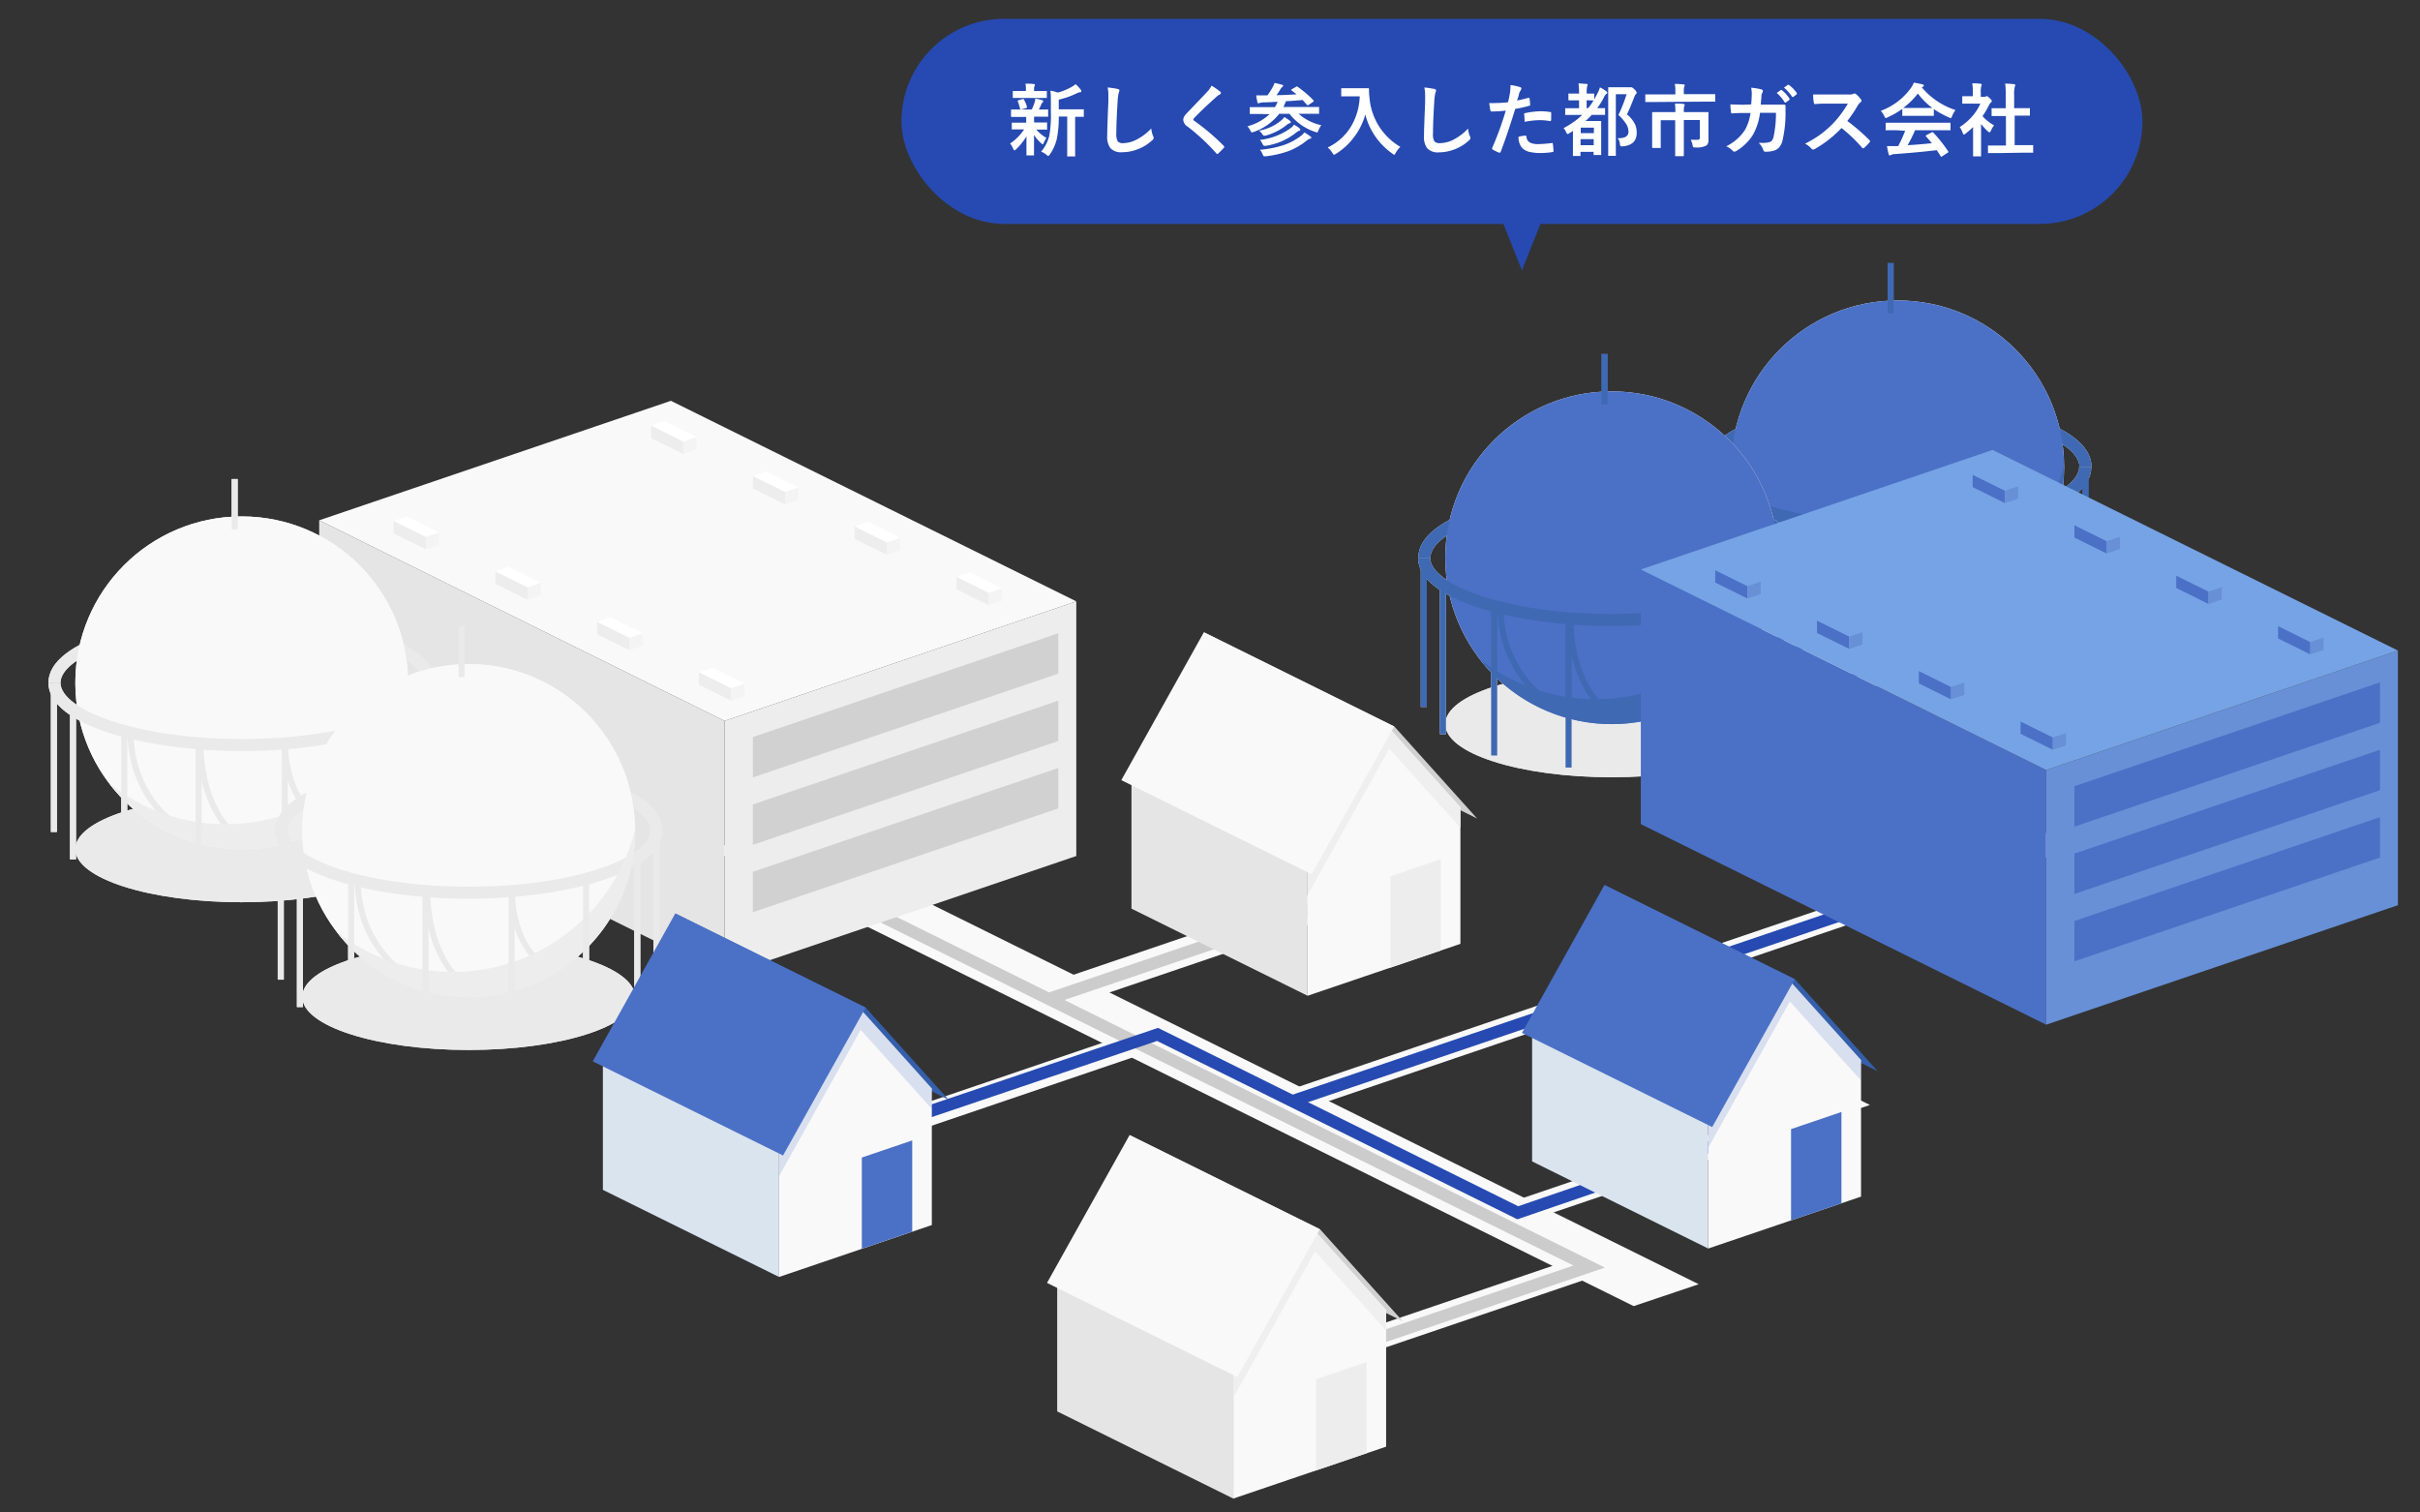 <svg xmlns="http://www.w3.org/2000/svg" width="400" height="250" viewBox="0 0 400 250"><rect x="0" y="0" width="400" height="250" fill="#333333" stroke="none"/><defs><style>.cls-1{fill:#f9f9f9;}.cls-2{fill:#ccc;}.cls-3{fill:#e5e5e5;}.cls-4{fill:#ededed;}.cls-5{fill:#d1d1d1;}.cls-6{fill:#f4f4f4;}.cls-7{fill:#fff;}.cls-8{fill:#eaeaea;}.cls-9{fill:#264ab1;}.cls-10{fill:#3f69b2;}.cls-11,.cls-18{fill:#4b71c6;}.cls-12{fill:#6790d6;}.cls-13{fill:#76a3e5;}.cls-14{fill:#004da0;}.cls-15{fill:#efefef;}.cls-16{fill:#355faa;}.cls-17{fill:#dae4ef;}.cls-18{opacity:0.19;}.cls-19{fill:none;}</style></defs><title>fig_liberalize02</title><g id="レイヤー_2" data-name="レイヤー 2"><g id="レイヤー_1-2" data-name="レイヤー 1"><polygon class="cls-1" points="261.93 207.43 204.53 226.93 209.45 229.37 266.85 209.87 261.93 207.43"/><polygon class="cls-1" points="370.83 130.63 365.96 128.22 209.39 181.42 214.26 183.83 370.83 130.63"/><polygon class="cls-1" points="186.84 170.8 129.44 190.31 134.36 192.74 191.76 173.24 186.84 170.8"/><polygon class="cls-1" points="229.06 143.57 171.66 163.08 178.16 165.82 235.56 146.31 229.06 143.57"/><polygon class="cls-1" points="128.35 136.8 117.6 140.42 270.03 215.89 280.78 212.27 128.35 136.8"/><polygon class="cls-2" points="212.69 227.39 212.04 225.5 260.07 209.18 144.53 151.97 145.41 150.18 265.28 209.52 212.69 227.39"/><polygon class="cls-3" points="119.76 161.25 52.76 128.09 52.76 86 119.76 119.16 119.76 161.25"/><polygon class="cls-4" points="119.76 161.25 177.9 141.49 177.9 99.4 119.76 119.16 119.76 161.25"/><polygon class="cls-5" points="124.44 128.5 174.93 111.34 174.93 104.67 124.44 121.83 124.44 128.5"/><polygon class="cls-5" points="124.44 139.64 174.93 122.48 174.93 115.81 124.44 132.97 124.44 139.64"/><polygon class="cls-5" points="124.44 150.78 174.93 133.62 174.93 126.94 124.44 144.1 124.44 150.78"/><polygon class="cls-1" points="110.89 66.25 177.9 99.4 119.76 119.16 52.76 86 110.89 66.25"/><polygon class="cls-4" points="70.39 90.8 65.06 88.17 65.06 86.1 70.39 88.74 70.39 90.8"/><polygon class="cls-6" points="70.39 90.8 72.57 90.07 72.57 88 70.39 88.74 70.39 90.8"/><polygon class="cls-7" points="67.25 85.36 72.57 88 70.39 88.74 65.06 86.1 67.25 85.36"/><polygon class="cls-4" points="112.94 75.03 107.61 72.4 107.61 70.33 112.94 72.97 112.94 75.03"/><polygon class="cls-6" points="112.94 75.03 115.13 74.3 115.13 72.23 112.94 72.97 112.94 75.03"/><polygon class="cls-7" points="109.8 69.59 115.13 72.23 112.94 72.97 107.61 70.33 109.8 69.59"/><polygon class="cls-4" points="87.21 99.14 81.88 96.5 81.88 94.44 87.21 97.07 87.21 99.14"/><polygon class="cls-6" points="87.21 99.14 89.4 98.4 89.4 96.33 87.21 97.07 87.21 99.14"/><polygon class="cls-7" points="84.07 93.7 89.4 96.33 87.21 97.07 81.88 94.44 84.07 93.7"/><polygon class="cls-4" points="129.76 83.37 124.44 80.73 124.44 78.67 129.76 81.3 129.76 83.37"/><polygon class="cls-6" points="129.76 83.37 131.95 82.63 131.95 80.56 129.76 81.3 129.76 83.37"/><polygon class="cls-7" points="126.62 77.93 131.95 80.56 129.76 81.3 124.44 78.67 126.62 77.93"/><polygon class="cls-4" points="104.03 107.47 98.71 104.84 98.71 102.77 104.03 105.41 104.03 107.47"/><polygon class="cls-6" points="104.03 107.47 106.22 106.73 106.22 104.67 104.03 105.41 104.03 107.47"/><polygon class="cls-7" points="100.89 102.03 106.22 104.67 104.03 105.41 98.71 102.77 100.89 102.03"/><polygon class="cls-4" points="146.59 91.7 141.26 89.07 141.26 87 146.59 89.64 146.59 91.7"/><polygon class="cls-6" points="146.59 91.7 148.78 90.97 148.78 88.9 146.59 89.64 146.59 91.7"/><polygon class="cls-7" points="143.45 86.26 148.78 88.9 146.59 89.64 141.26 87 143.45 86.26"/><polygon class="cls-4" points="120.86 115.81 115.53 113.17 115.53 111.11 120.86 113.74 120.86 115.81"/><polygon class="cls-6" points="120.86 115.81 123.05 115.07 123.05 113 120.86 113.74 120.86 115.81"/><polygon class="cls-7" points="117.72 110.37 123.05 113 120.86 113.74 115.53 111.11 117.72 110.37"/><polygon class="cls-4" points="163.41 100.04 158.09 97.4 158.09 95.34 163.41 97.97 163.41 100.04"/><polygon class="cls-6" points="163.41 100.04 165.6 99.3 165.6 97.23 163.41 97.97 163.41 100.04"/><polygon class="cls-7" points="160.27 94.6 165.6 97.23 163.41 97.97 158.09 95.34 160.27 94.6"/><ellipse class="cls-8" cx="39.95" cy="140.35" rx="27.5" ry="8.78"/><path class="cls-8" d="M72,112.86H70c0-4.39-12.33-9.29-30-9.29s-30,4.9-30,9.29h-2c0-7.07,16.29-11.29,32-11.29S72,105.79,72,112.86Z"/><circle class="cls-1" cx="39.95" cy="112.86" r="27.5"/><path class="cls-8" d="M37.45,139.53c-9,0-16.36-8.25-16.36-18.38h1c0,9.58,6.89,17.38,15.36,17.38Z"/><path class="cls-8" d="M43.08,140c-5.77,0-10.45-7.66-10.45-17.08h1c0,8.87,4.24,16.08,9.45,16.08Z"/><path class="cls-8" d="M54.74,136.13c-4.5,0-8.17-6.14-8.17-13.69h1c0,7,3.22,12.69,7.17,12.69Z"/><path class="cls-8" d="M40,124.15c-15.75,0-32-4.22-32-11.29h2c0,4.39,12.34,9.29,30,9.29s30-4.9,30-9.29h2C72,119.93,55.7,124.15,40,124.15Z"/><path class="cls-4" d="M37.33,136.23a30.84,30.84,0,0,1-19.19-6.66,27.48,27.48,0,0,0,49.31-16.71v-.29A31,31,0,0,1,37.33,136.23Z"/><rect class="cls-8" x="38.29" y="79.18" width="1" height="8.33"/><rect class="cls-8" x="8.41" y="113.7" width="1" height="23.82"/><rect class="cls-8" x="11.57" y="118.23" width="1" height="23.82"/><rect class="cls-8" x="20.04" y="121.73" width="1" height="23.82"/><rect class="cls-8" x="32.33" y="123.72" width="1" height="23.82"/><rect class="cls-8" x="46.57" y="123.72" width="1" height="23.82"/><rect class="cls-8" x="58.87" y="121.73" width="1" height="23.82"/><rect class="cls-8" x="67.34" y="118.23" width="1" height="23.82"/><rect class="cls-8" x="70.49" y="113.7" width="1" height="23.82"/><ellipse class="cls-8" cx="39.95" cy="140.35" rx="27.5" ry="8.78"/><path class="cls-8" d="M72,112.86H70c0-4.39-12.33-9.29-30-9.29s-30,4.9-30,9.29h-2c0-7.07,16.29-11.29,32-11.29S72,105.79,72,112.86Z"/><circle class="cls-1" cx="39.95" cy="112.86" r="27.5"/><path class="cls-8" d="M37.45,139.53c-9,0-16.36-8.25-16.36-18.38h1c0,9.58,6.89,17.38,15.36,17.38Z"/><path class="cls-8" d="M43.08,140c-5.77,0-10.45-7.66-10.45-17.08h1c0,8.87,4.24,16.08,9.45,16.08Z"/><path class="cls-8" d="M54.74,136.13c-4.5,0-8.17-6.14-8.17-13.69h1c0,7,3.22,12.69,7.17,12.69Z"/><path class="cls-8" d="M40,124.15c-15.75,0-32-4.22-32-11.29h2c0,4.39,12.34,9.29,30,9.29s30-4.9,30-9.29h2C72,119.93,55.7,124.15,40,124.15Z"/><path class="cls-4" d="M37.33,136.23a30.84,30.84,0,0,1-19.19-6.66,27.48,27.48,0,0,0,49.31-16.71v-.29A31,31,0,0,1,37.33,136.23Z"/><rect class="cls-8" x="38.29" y="79.18" width="1" height="8.33"/><rect class="cls-8" x="8.41" y="113.7" width="1" height="23.82"/><rect class="cls-8" x="11.57" y="118.23" width="1" height="23.82"/><rect class="cls-8" x="20.04" y="121.73" width="1" height="23.82"/><rect class="cls-8" x="32.33" y="123.72" width="1" height="23.82"/><rect class="cls-8" x="46.57" y="123.72" width="1" height="23.82"/><rect class="cls-8" x="58.87" y="121.73" width="1" height="23.82"/><rect class="cls-8" x="67.34" y="118.23" width="1" height="23.82"/><rect class="cls-8" x="70.49" y="113.7" width="1" height="23.82"/><ellipse class="cls-8" cx="77.46" cy="164.77" rx="27.5" ry="8.78"/><path class="cls-8" d="M109.5,137.27h-2c0-4.39-12.34-9.29-30-9.29s-30,4.9-30,9.29h-2c0-7.06,16.3-11.29,32.05-11.29S109.5,130.21,109.5,137.27Z"/><circle class="cls-1" cx="77.46" cy="137.27" r="27.5"/><path class="cls-8" d="M75,163.94c-9,0-16.37-8.24-16.37-18.37h1c0,9.58,6.89,17.37,15.37,17.37Z"/><path class="cls-8" d="M80.58,164.4c-5.76,0-10.45-7.67-10.45-17.09h1c0,8.87,4.24,16.09,9.45,16.09Z"/><path class="cls-8" d="M92.25,160.54c-4.51,0-8.18-6.14-8.18-13.69h1c0,7,3.22,12.69,7.18,12.69Z"/><path class="cls-8" d="M77.46,148.56c-15.75,0-32-4.22-32-11.29h2c0,4.4,12.34,9.29,30.05,9.29s30-4.89,30-9.29h2C109.5,144.34,93.21,148.56,77.46,148.56Z"/><path class="cls-4" d="M74.83,160.65A30.9,30.9,0,0,1,55.64,154,27.49,27.49,0,0,0,105,137.27c0-.09,0-.19,0-.28A31,31,0,0,1,74.83,160.65Z"/><rect class="cls-8" x="75.79" y="103.59" width="1" height="8.33"/><rect class="cls-8" x="45.91" y="138.11" width="1" height="23.82"/><rect class="cls-8" x="49.07" y="142.64" width="1" height="23.82"/><rect class="cls-8" x="57.54" y="146.14" width="1" height="23.82"/><rect class="cls-8" x="69.84" y="148.13" width="1" height="23.82"/><rect class="cls-8" x="84.07" y="148.13" width="1" height="23.82"/><rect class="cls-8" x="96.37" y="146.14" width="1" height="23.82"/><rect class="cls-8" x="104.84" y="142.64" width="1" height="23.82"/><rect class="cls-8" x="108" y="138.11" width="1" height="23.82"/><ellipse class="cls-8" cx="77.46" cy="164.77" rx="27.5" ry="8.78"/><path class="cls-8" d="M109.5,137.27h-2c0-4.39-12.34-9.29-30-9.29s-30,4.9-30,9.29h-2c0-7.06,16.3-11.29,32.05-11.29S109.5,130.21,109.5,137.27Z"/><circle class="cls-1" cx="77.46" cy="137.27" r="27.5"/><path class="cls-8" d="M75,163.94c-9,0-16.37-8.24-16.37-18.37h1c0,9.58,6.89,17.37,15.37,17.37Z"/><path class="cls-8" d="M80.58,164.4c-5.76,0-10.45-7.67-10.45-17.09h1c0,8.87,4.24,16.09,9.45,16.09Z"/><path class="cls-8" d="M92.25,160.54c-4.51,0-8.18-6.14-8.18-13.69h1c0,7,3.22,12.69,7.18,12.69Z"/><path class="cls-8" d="M77.46,148.56c-15.75,0-32-4.22-32-11.29h2c0,4.4,12.34,9.29,30.05,9.29s30-4.89,30-9.29h2C109.5,144.34,93.21,148.56,77.46,148.56Z"/><path class="cls-4" d="M74.83,160.65A30.9,30.9,0,0,1,55.64,154,27.49,27.49,0,0,0,105,137.27c0-.09,0-.19,0-.28A31,31,0,0,1,74.83,160.65Z"/><rect class="cls-8" x="75.79" y="103.59" width="1" height="8.33"/><rect class="cls-8" x="45.91" y="138.11" width="1" height="23.82"/><rect class="cls-8" x="49.07" y="142.64" width="1" height="23.82"/><rect class="cls-8" x="57.54" y="146.14" width="1" height="23.82"/><rect class="cls-8" x="69.84" y="148.13" width="1" height="23.82"/><rect class="cls-8" x="84.07" y="148.13" width="1" height="23.82"/><rect class="cls-8" x="96.37" y="146.14" width="1" height="23.82"/><rect class="cls-8" x="104.84" y="142.64" width="1" height="23.82"/><rect class="cls-8" x="108" y="138.11" width="1" height="23.82"/><rect class="cls-9" x="210.89" y="164.55" width="102.3" height="2" transform="translate(-39.3 92.99) rotate(-18.74)"/><ellipse class="cls-8" cx="313.67" cy="104.65" rx="27.5" ry="8.78"/><path class="cls-8" d="M345.71,77.16h-2c0-4.4-12.34-9.29-30-9.29s-30,4.89-30,9.29h-2c0-7.07,16.29-11.29,32-11.29S345.71,70.09,345.71,77.16Z"/><circle class="cls-1" cx="313.67" cy="77.16" r="27.5"/><path class="cls-8" d="M311.17,103.82c-9,0-16.37-8.24-16.37-18.37h1c0,9.58,6.89,17.37,15.37,17.37Z"/><path class="cls-8" d="M316.79,104.28c-5.76,0-10.45-7.66-10.45-17.08h1c0,8.87,4.24,16.08,9.45,16.08Z"/><path class="cls-8" d="M328.46,100.42c-4.51,0-8.18-6.14-8.18-13.68h1c0,7,3.22,12.68,7.18,12.68Z"/><path class="cls-8" d="M313.67,88.45c-15.75,0-32-4.23-32-11.29h2c0,4.39,12.33,9.29,30,9.29s30-4.9,30-9.29h2C345.71,84.22,329.42,88.45,313.67,88.45Z"/><path class="cls-4" d="M311,100.53a30.84,30.84,0,0,1-19.19-6.66,27.49,27.49,0,0,0,49.32-16.71c0-.1,0-.19,0-.29A31,31,0,0,1,311,100.53Z"/><rect class="cls-10" x="312" y="43.48" width="1" height="8.33"/><rect class="cls-8" x="282.13" y="78" width="1" height="23.82"/><rect class="cls-8" x="285.28" y="82.52" width="1" height="23.82"/><rect class="cls-8" x="293.75" y="86.03" width="1" height="23.82"/><rect class="cls-8" x="306.05" y="88.02" width="1" height="23.82"/><rect class="cls-8" x="320.28" y="88.02" width="1" height="23.82"/><rect class="cls-8" x="332.58" y="86.03" width="1" height="23.82"/><rect class="cls-10" x="341.05" y="82.52" width="1" height="23.82"/><rect class="cls-10" x="344.21" y="78" width="1" height="23.82"/><ellipse class="cls-8" cx="313.67" cy="104.65" rx="27.5" ry="8.78"/><path class="cls-10" d="M345.71,77.16h-2c0-4.4-12.34-9.29-30-9.29s-30,4.89-30,9.29h-2c0-7.07,16.29-11.29,32-11.29S345.71,70.09,345.71,77.16Z"/><circle class="cls-11" cx="313.67" cy="77.16" r="27.5"/><path class="cls-10" d="M311.17,103.82c-9,0-16.37-8.24-16.37-18.37h1c0,9.58,6.89,17.37,15.37,17.37Z"/><path class="cls-10" d="M316.79,104.28c-5.76,0-10.45-7.66-10.45-17.08h1c0,8.87,4.24,16.08,9.45,16.08Z"/><path class="cls-10" d="M328.46,100.42c-4.51,0-8.18-6.14-8.18-13.68h1c0,7,3.22,12.68,7.18,12.68Z"/><path class="cls-10" d="M313.67,88.45c-15.75,0-32-4.23-32-11.29h2c0,4.39,12.33,9.29,30,9.29s30-4.9,30-9.29h2C345.71,84.22,329.42,88.45,313.67,88.45Z"/><path class="cls-10" d="M311,100.53a30.84,30.84,0,0,1-19.19-6.66,27.49,27.49,0,0,0,49.32-16.71c0-.1,0-.19,0-.29A31,31,0,0,1,311,100.53Z"/><rect class="cls-10" x="312" y="43.48" width="1" height="8.33"/><rect class="cls-10" x="282.13" y="78" width="1" height="23.82"/><rect class="cls-10" x="285.28" y="82.52" width="1" height="23.82"/><rect class="cls-10" x="293.75" y="86.03" width="1" height="23.82"/><rect class="cls-10" x="306.05" y="88.02" width="1" height="23.82"/><rect class="cls-10" x="320.28" y="88.02" width="1" height="23.82"/><rect class="cls-10" x="332.58" y="86.03" width="1" height="23.82"/><rect class="cls-10" x="341.05" y="82.52" width="1" height="23.82"/><rect class="cls-10" x="344.21" y="78" width="1" height="23.82"/><ellipse class="cls-8" cx="266.39" cy="119.69" rx="27.5" ry="8.78"/><path class="cls-8" d="M298.43,92.19h-2c0-4.39-12.34-9.29-30-9.29s-30,4.9-30,9.29h-2c0-7.07,16.3-11.29,32-11.29S298.43,85.12,298.43,92.19Z"/><circle class="cls-1" cx="266.39" cy="92.19" r="27.5"/><path class="cls-8" d="M263.89,118.86c-9,0-16.37-8.24-16.37-18.38h1c0,9.58,6.89,17.38,15.37,17.38Z"/><path class="cls-8" d="M269.51,119.32c-5.76,0-10.45-7.67-10.45-17.09h1c0,8.87,4.24,16.09,9.45,16.09Z"/><path class="cls-8" d="M281.18,115.46c-4.51,0-8.18-6.14-8.18-13.69h1c0,7,3.22,12.69,7.18,12.69Z"/><path class="cls-8" d="M266.39,103.48c-15.75,0-32-4.22-32-11.29h2c0,4.39,12.34,9.29,30,9.29s30-4.9,30-9.29h2C298.43,99.26,282.14,103.48,266.39,103.48Z"/><path class="cls-4" d="M263.76,115.57a30.85,30.85,0,0,1-19.19-6.67,27.49,27.49,0,0,0,49.32-16.71c0-.1,0-.19,0-.28A31,31,0,0,1,263.76,115.57Z"/><rect class="cls-10" x="264.72" y="58.51" width="1" height="8.33"/><rect class="cls-8" x="234.84" y="93.03" width="1" height="23.82"/><rect class="cls-8" x="238" y="97.56" width="1" height="23.82"/><rect class="cls-8" x="246.47" y="101.06" width="1" height="23.82"/><rect class="cls-8" x="258.77" y="103.05" width="1" height="23.82"/><rect class="cls-8" x="273" y="103.05" width="1" height="23.82"/><rect class="cls-8" x="285.3" y="101.06" width="1" height="23.82"/><rect class="cls-10" x="293.77" y="97.56" width="1" height="23.82"/><rect class="cls-10" x="296.93" y="93.03" width="1" height="23.82"/><ellipse class="cls-8" cx="266.39" cy="119.69" rx="27.5" ry="8.78"/><path class="cls-10" d="M298.43,92.19h-2c0-4.39-12.34-9.29-30-9.29s-30,4.9-30,9.29h-2c0-7.07,16.3-11.29,32-11.29S298.43,85.12,298.43,92.19Z"/><circle class="cls-11" cx="266.39" cy="92.19" r="27.5"/><path class="cls-10" d="M263.89,118.86c-9,0-16.37-8.24-16.37-18.38h1c0,9.58,6.89,17.38,15.37,17.38Z"/><path class="cls-10" d="M269.51,119.32c-5.76,0-10.45-7.67-10.45-17.09h1c0,8.87,4.24,16.09,9.45,16.09Z"/><path class="cls-10" d="M281.18,115.46c-4.51,0-8.18-6.14-8.18-13.69h1c0,7,3.22,12.69,7.18,12.69Z"/><path class="cls-10" d="M266.39,103.48c-15.75,0-32-4.22-32-11.29h2c0,4.39,12.34,9.29,30,9.29s30-4.9,30-9.29h2C298.43,99.26,282.14,103.48,266.39,103.48Z"/><path class="cls-10" d="M263.76,115.57a30.85,30.85,0,0,1-19.19-6.67,27.49,27.49,0,0,0,49.32-16.71c0-.1,0-.19,0-.28A31,31,0,0,1,263.76,115.57Z"/><rect class="cls-10" x="264.72" y="58.51" width="1" height="8.33"/><rect class="cls-10" x="234.84" y="93.03" width="1" height="23.82"/><rect class="cls-10" x="238" y="97.56" width="1" height="23.82"/><rect class="cls-10" x="246.47" y="101.06" width="1" height="23.82"/><rect class="cls-10" x="258.77" y="103.05" width="1" height="23.82"/><rect class="cls-10" x="273" y="103.05" width="1" height="23.82"/><rect class="cls-10" x="285.3" y="101.06" width="1" height="23.82"/><rect class="cls-10" x="293.77" y="97.56" width="1" height="23.82"/><rect class="cls-10" x="296.93" y="93.03" width="1" height="23.82"/><polygon class="cls-11" points="338.21 169.37 271.21 136.22 271.21 94.13 338.21 127.28 338.21 169.37"/><polygon class="cls-12" points="338.21 169.37 396.35 149.62 396.35 107.53 338.21 127.28 338.21 169.37"/><polygon class="cls-11" points="342.88 136.63 393.38 119.47 393.38 112.79 342.88 129.95 342.88 136.63"/><polygon class="cls-11" points="342.88 147.76 393.38 130.61 393.38 123.93 342.88 141.09 342.88 147.76"/><polygon class="cls-11" points="342.88 158.9 393.38 141.75 393.38 135.07 342.88 152.23 342.88 158.9"/><polygon class="cls-13" points="329.35 74.37 396.35 107.53 338.21 127.28 271.21 94.13 329.35 74.37"/><polygon class="cls-11" points="288.83 98.93 283.51 96.29 283.51 94.23 288.83 96.86 288.83 98.93"/><polygon class="cls-12" points="288.83 98.93 291.02 98.19 291.02 96.12 288.83 96.86 288.83 98.93"/><polygon class="cls-13" points="285.69 93.49 291.02 96.12 288.83 96.86 283.51 94.23 285.69 93.49"/><polygon class="cls-11" points="331.39 83.16 326.06 80.52 326.06 78.46 331.39 81.09 331.39 83.16"/><polygon class="cls-12" points="331.39 83.16 333.58 82.42 333.58 80.35 331.39 81.09 331.39 83.16"/><polygon class="cls-13" points="328.25 77.72 333.58 80.35 331.39 81.09 326.06 78.46 328.25 77.72"/><polygon class="cls-11" points="305.66 107.26 300.33 104.63 300.33 102.56 305.66 105.2 305.66 107.26"/><polygon class="cls-12" points="305.66 107.26 307.85 106.52 307.85 104.46 305.66 105.2 305.66 107.26"/><polygon class="cls-13" points="302.52 101.82 307.85 104.46 305.66 105.2 300.33 102.56 302.52 101.82"/><polygon class="cls-11" points="348.21 91.49 342.88 88.86 342.88 86.79 348.21 89.43 348.21 91.49"/><polygon class="cls-12" points="348.21 91.49 350.4 90.75 350.4 88.69 348.21 89.43 348.21 91.49"/><polygon class="cls-13" points="345.07 86.05 350.4 88.69 348.21 89.43 342.88 86.79 345.07 86.05"/><polygon class="cls-11" points="322.49 115.6 317.16 112.96 317.16 110.89 322.49 113.53 322.49 115.6"/><polygon class="cls-12" points="322.49 115.6 324.67 114.86 324.67 112.79 322.49 113.53 322.49 115.6"/><polygon class="cls-13" points="319.35 110.16 324.67 112.79 322.49 113.53 317.16 110.89 319.35 110.16"/><polygon class="cls-11" points="365.04 99.83 359.71 97.19 359.71 95.13 365.04 97.76 365.04 99.83"/><polygon class="cls-12" points="365.04 99.83 367.23 99.09 367.23 97.02 365.04 97.76 365.04 99.83"/><polygon class="cls-13" points="361.9 94.39 367.23 97.02 365.04 97.76 359.71 95.13 361.9 94.39"/><polygon class="cls-11" points="339.31 123.93 333.98 121.3 333.98 119.23 339.31 121.87 339.31 123.93"/><polygon class="cls-12" points="339.31 123.93 341.5 123.19 341.5 121.13 339.31 121.87 339.31 123.93"/><polygon class="cls-13" points="336.17 118.49 341.5 121.13 339.31 121.87 333.98 119.23 336.17 118.49"/><polygon class="cls-11" points="381.86 108.16 376.54 105.53 376.54 103.46 381.86 106.1 381.86 108.16"/><polygon class="cls-12" points="381.86 108.16 384.05 107.42 384.05 105.36 381.86 106.1 381.86 108.16"/><polygon class="cls-13" points="378.72 102.72 384.05 105.36 381.86 106.1 376.54 103.46 378.72 102.72"/><polygon class="cls-1" points="304.15 180.2 246.75 199.71 251.67 202.14 309.07 182.64 304.15 180.2"/><polygon class="cls-9" points="250.8 201.54 250.42 201.35 191.25 172.06 134.52 191.23 133.88 189.33 191.4 169.9 191.77 170.08 250.94 199.38 304.07 181.15 304.72 183.04 250.8 201.54"/><polygon class="cls-9" points="251.56 44.69 260.43 22.45 242.69 22.45 251.56 44.69"/><rect class="cls-9" x="149" y="3.11" width="205.12" height="33.9" rx="16.95"/><path class="cls-7" d="M168.85,19.33l-1.61,0c-.09,0-.13-.05-.13-.14v-.95c0-.09,0-.14.13-.14l1.61,0h1.69a8.21,8.21,0,0,0,.49-1.24,2,2,0,0,0,.09-.58l.63.14.51.14c.11,0,.16.09.16.18a.25.25,0,0,1-.1.2.82.82,0,0,0-.2.3c-.16.37-.3.66-.41.86l1.42,0a.22.22,0,0,1,.12,0,.29.29,0,0,1,0,.12v.95a.17.17,0,0,1,0,.12.2.2,0,0,1-.11,0l-1.61,0h-.6a4.27,4.27,0,0,0,0,.72v.24h.44l1.58,0a.17.17,0,0,1,.12,0,.23.23,0,0,1,0,.11v.93a.19.19,0,0,1,0,.13.23.23,0,0,1-.11,0l-1.58,0h-.09a6.44,6.44,0,0,0,1.68,1.38,4.23,4.23,0,0,0-.46.83c-.06.14-.11.21-.16.21s-.15-.06-.27-.18a6.8,6.8,0,0,1-1.17-1.36c0,.73,0,1.48,0,2.27,0,.6,0,.94,0,1s0,.11,0,.12-.06,0-.13,0h-1q-.11,0-.12,0s0-.05,0-.11,0-.46,0-1.17,0-1.25,0-1.86a11,11,0,0,1-1.7,2.12c-.14.12-.23.18-.28.18s-.14-.08-.21-.26a3.57,3.57,0,0,0-.51-.87,8.14,8.14,0,0,0,2.31-2.33h-.32l-1.59,0a.17.17,0,0,1-.12,0,.29.29,0,0,1,0-.12V20.4c0-.06,0-.11,0-.12a.23.23,0,0,1,.11,0l1.59,0h.68v-.24c0-.35,0-.59,0-.72Zm2.52-3.14h-2.3l-1.54,0a.31.31,0,0,1-.13,0,.35.35,0,0,1,0-.12v-.91c0-.06,0-.1,0-.12l.12,0,1.54,0h.51V14.7a3.47,3.47,0,0,0-.08-.87c.58,0,1,0,1.36.07.14,0,.21,0,.21.11a.61.61,0,0,1-.07.23,1,1,0,0,0-.07.47v.34h.44l1.54,0c.07,0,.12,0,.13,0a.23.23,0,0,1,0,.11v.91q0,.11,0,.12s-.06,0-.12,0Zm-3.12.6a.28.28,0,0,1-.05-.12s.06-.08.16-.1l.67-.2.11,0c.05,0,.09,0,.12.11a5.66,5.66,0,0,1,.49,1.18.51.51,0,0,1,0,.09q0,.07-.15.12l-.75.2-.13,0c-.06,0-.1,0-.13-.14A7.31,7.31,0,0,0,168.25,16.79Zm3.84,8.28a6.49,6.49,0,0,0,1.35-2.65,18.83,18.83,0,0,0,.26-3.77V17.22c0-.87,0-1.62-.08-2.23a5.84,5.84,0,0,1,1.2.31,9.22,9.22,0,0,0,2.27-.91,3.28,3.28,0,0,0,.69-.48,5.23,5.23,0,0,1,.86.93.43.43,0,0,1,.09.25c0,.09-.07.14-.2.16a1.44,1.44,0,0,0-.51.15A13.49,13.49,0,0,1,175,16.47v1.6h2.24l1.78,0c.07,0,.11,0,.12,0a.29.29,0,0,1,0,.12v1a.17.17,0,0,1,0,.12.2.2,0,0,1-.11,0h-.17l-1.15,0v4.61l0,1.8a.33.33,0,0,1,0,.14.23.23,0,0,1-.11,0h-1.08c-.06,0-.11,0-.12,0a.27.27,0,0,1,0-.13l0-1.8V19.26H175a17.36,17.36,0,0,1-.34,3.78,7.7,7.7,0,0,1-1.13,2.49c-.12.16-.21.25-.27.25s-.14-.06-.29-.19A2.87,2.87,0,0,0,172.09,25.07Z"/><path class="cls-7" d="M183.08,14.46a15.72,15.72,0,0,1,1.64.24c.21.05.31.13.31.25a1.46,1.46,0,0,1-.13.43,8.63,8.63,0,0,0-.18,1.59c-.13,2-.2,3.71-.2,5.07a2.4,2.4,0,0,0,.24,1.35,1.28,1.28,0,0,0,1,.27A5.08,5.08,0,0,0,188,23a8.61,8.61,0,0,0,2.29-1.77,4.49,4.49,0,0,0,.3,1.25.92.92,0,0,1,.1.31.58.58,0,0,1-.26.41,7.32,7.32,0,0,1-2.54,1.53,7.06,7.06,0,0,1-2.42.43,2.39,2.39,0,0,1-1.93-.67,3.09,3.09,0,0,1-.53-2c0-.81.06-2.7.19-5.65,0-.45,0-.75,0-.91A5.81,5.81,0,0,0,183.08,14.46Z"/><path class="cls-7" d="M200.25,14.16a10.52,10.52,0,0,1,1.45,1,.26.26,0,0,1,.1.2.25.25,0,0,1-.19.25,3,3,0,0,0-.62.46q-2.16,1.93-3.57,3.4a.66.66,0,0,0-.18.29c0,.07.06.15.18.23a35.73,35.73,0,0,1,4.86,4.13.31.31,0,0,1,.09.17.25.25,0,0,1-.09.15c-.35.38-.65.68-.9.91a.33.33,0,0,1-.18.1s-.09,0-.16-.11a34.29,34.29,0,0,0-4.76-4.43,1.43,1.43,0,0,1-.7-1.1,1.18,1.18,0,0,1,.19-.61,3.67,3.67,0,0,1,.45-.54L198,16.79c.65-.67,1.17-1.22,1.56-1.64A4,4,0,0,0,200.25,14.16Z"/><path class="cls-7" d="M208.35,18.84l-1.64,0c-.07,0-.12,0-.13,0a.2.2,0,0,1,0-.11v-.9a.17.17,0,0,1,0-.12.22.22,0,0,1,.12,0l1.64,0h2.39a3.72,3.72,0,0,0,.27-.49s.05-.11.1-.23a1.56,1.56,0,0,0,.07-.17c-.94.05-1.68.09-2.21.1a2.56,2.56,0,0,0-.76.1.57.57,0,0,1-.21.06c-.05,0-.11-.06-.16-.19-.07-.34-.14-.71-.2-1.12.33,0,.64,0,.93,0h.92a10.33,10.33,0,0,0,.92-1.44,2.93,2.93,0,0,0,.26-.62c.5.1.91.2,1.24.3.13,0,.19.1.19.18s-.06.12-.16.21a1.2,1.2,0,0,0-.32.4c-.19.32-.4.63-.62.93,1.11,0,2.21-.07,3.32-.14q-.36-.3-.81-.63s-.08-.07-.08-.09,0-.08.13-.13l.64-.37a.46.46,0,0,1,.17-.08.25.25,0,0,1,.15.07,18,18,0,0,1,2.6,2.23.24.24,0,0,1,.06.11s-.05.08-.14.14l-.72.49a.38.38,0,0,1-.16.08.24.24,0,0,1-.13-.08,3.4,3.4,0,0,0-.24-.28l-.47-.52c-.92.08-1.84.15-2.76.2,0,0-.09.21-.21.52l-.2.43h4.11l1.65,0c.07,0,.12,0,.13,0a.16.16,0,0,1,0,.11v.9c0,.07,0,.11,0,.12a.25.25,0,0,1-.12,0l-1.65,0h-1.61a8.39,8.39,0,0,0,3.75,1.89,2.88,2.88,0,0,0-.47.85c-.08.23-.16.34-.23.34a1.47,1.47,0,0,1-.32-.09,8.87,8.87,0,0,1-4.25-3h-1.68a9.15,9.15,0,0,1-4.21,3l-.31.09c-.06,0-.15-.1-.26-.31a2.51,2.51,0,0,0-.49-.7,8.57,8.57,0,0,0,3.66-2Zm-.25,2.76a7.85,7.85,0,0,0,3.64-1.67,3.17,3.17,0,0,0,.55-.59q.6.38.93.63a.31.31,0,0,1,.14.24c0,.07-.07.13-.22.17a1.19,1.19,0,0,0-.45.26,9.54,9.54,0,0,1-3.52,1.78l-.27,0c-.07,0-.16-.09-.26-.26A2,2,0,0,0,208.1,21.6Zm.15,1.53a10.66,10.66,0,0,0,5.14-2,2.57,2.57,0,0,0,.51-.53,7.94,7.94,0,0,1,.9.61.28.28,0,0,1,.13.22c0,.1-.06.16-.18.19a1.23,1.23,0,0,0-.47.26,10.51,10.51,0,0,1-5.06,2.22,1.1,1.1,0,0,1-.25,0c-.1,0-.2-.1-.29-.31A2.17,2.17,0,0,0,208.25,23.13Zm0,1.63a17.34,17.34,0,0,0,4-.8,10.3,10.3,0,0,0,2.7-1.44,2.42,2.42,0,0,0,.64-.64,9.84,9.84,0,0,1,1,.66.28.28,0,0,1,.15.22c0,.09-.07.14-.21.17a1.68,1.68,0,0,0-.54.3,10.92,10.92,0,0,1-3.2,1.81,16.9,16.9,0,0,1-3.55.79,1.13,1.13,0,0,1-.22,0,.22.22,0,0,1-.19-.07,2,2,0,0,1-.13-.26A2.54,2.54,0,0,0,208.25,24.76Z"/><path class="cls-7" d="M219.45,24.38a9,9,0,0,0,4-3.71,10.54,10.54,0,0,0,1.3-4.75h-1.62l-1.3,0c-.08,0-.13,0-.14,0s0-.06,0-.12V14.7q0-.1,0-.12s.06,0,.13,0l1.3,0h1.68l1.31,0c.11,0,.17,0,.17.15s0,.23,0,.34a9.6,9.6,0,0,0,.09,1.12,10.35,10.35,0,0,0,5.1,8.09,3.63,3.63,0,0,0-.78,1c-.1.2-.18.3-.23.3a.73.73,0,0,1-.3-.18,11.31,11.31,0,0,1-4.49-6.48,11,11,0,0,1-2,3.93,10.69,10.69,0,0,1-2.87,2.58,1.06,1.06,0,0,1-.3.16c-.05,0-.14-.1-.27-.31A3.21,3.21,0,0,0,219.45,24.38Z"/><path class="cls-7" d="M235.43,14.46a15.84,15.84,0,0,1,1.63.24c.21.05.31.13.31.25a1.46,1.46,0,0,1-.13.43,9.71,9.71,0,0,0-.18,1.59c-.13,2-.2,3.71-.2,5.07a2.29,2.29,0,0,0,.25,1.35,1.24,1.24,0,0,0,.95.27,5.08,5.08,0,0,0,2.3-.64,8.61,8.61,0,0,0,2.29-1.77,4.49,4.49,0,0,0,.3,1.25.92.92,0,0,1,.1.31.58.58,0,0,1-.26.41,7.23,7.23,0,0,1-2.54,1.53,7.06,7.06,0,0,1-2.42.43,2.39,2.39,0,0,1-1.93-.67,3.09,3.09,0,0,1-.53-2c0-.81.07-2.7.19-5.65,0-.45,0-.75,0-.91A6.34,6.34,0,0,0,235.43,14.46Z"/><path class="cls-7" d="M250.76,16.61c.54-.1,1.16-.25,1.86-.44l.07,0c.08,0,.12.05.13.15a9,9,0,0,1,.1.93v.06c0,.1-.07.16-.2.19a20,20,0,0,1-2.27.5q-1.3,4.23-2.4,7.08c0,.1-.09.15-.16.15a.4.4,0,0,1-.13,0,8.07,8.07,0,0,1-1-.49.2.2,0,0,1-.13-.18.24.24,0,0,1,0-.08,51.23,51.23,0,0,0,2.26-6.2,21.85,21.85,0,0,1-2.28.15c-.16,0-.26-.07-.28-.21s-.1-.63-.18-1.19a7.13,7.13,0,0,0,1,0,16.94,16.94,0,0,0,2.11-.13c.11-.4.22-.95.34-1.64a9.44,9.44,0,0,0,.07-1.2,8.71,8.71,0,0,1,1.65.36.22.22,0,0,1,.14.21.37.37,0,0,1-.06.21,4.44,4.44,0,0,0-.28.52q-.06.25-.18.72C250.83,16.33,250.79,16.51,250.76,16.61Zm.24,6a4.86,4.86,0,0,1,1.11-.19.18.18,0,0,1,.2.18,1.15,1.15,0,0,0,.64,1,3.14,3.14,0,0,0,1.36.22,19.51,19.51,0,0,0,2.19-.18h.05c.07,0,.1,0,.11.12a8,8,0,0,1,.11,1.15V25c0,.09-.07.13-.21.14a11.86,11.86,0,0,1-1.78.15,7.79,7.79,0,0,1-2.12-.22,2.52,2.52,0,0,1-1.08-.63A2.66,2.66,0,0,1,251,22.61Zm1-2.47c0-.62-.06-1-.06-1.19a.29.29,0,0,1,0-.19.39.39,0,0,1,.19-.07,12.84,12.84,0,0,1,2.55-.3,8.78,8.78,0,0,1,1.53.13c.1,0,.17,0,.18.06s0,.06,0,.14a5.62,5.62,0,0,1,0,.6v.44c0,.16-.06.25-.16.25l-.09,0a8.75,8.75,0,0,0-1.63-.15A13.57,13.57,0,0,0,252,20.14Z"/><path class="cls-7" d="M264.45,14.45a4.71,4.71,0,0,1,1.05.64c.12.09.17.16.17.23s-.05.13-.14.19a1.47,1.47,0,0,0-.43.61A13.4,13.4,0,0,1,264,17.88h1.17c.07,0,.12,0,.13,0a.19.19,0,0,1,0,.1v.89a.25.25,0,0,1,0,.12.31.31,0,0,1-.13,0l-1.67,0h-.4A13,13,0,0,1,262.07,20h1.27l1.18,0c.07,0,.12,0,.14,0a.25.25,0,0,1,0,.12l0,1.79v1.33l0,2.27c0,.06,0,.1,0,.11a.25.25,0,0,1-.12,0h-1c-.1,0-.14,0-.14-.13V25.1h-2.17v.55a.19.19,0,0,1,0,.13.22.22,0,0,1-.12,0h-1c-.07,0-.11,0-.12,0a.2.2,0,0,1,0-.11l0-2.28V21.64l-.62.4a.6.6,0,0,1-.25.11c-.09,0-.17-.1-.25-.29a2,2,0,0,0-.44-.68A13.52,13.52,0,0,0,261.52,19h-1l-1.67,0a.22.22,0,0,1-.14,0,.28.28,0,0,1,0-.11V18c0-.06,0-.1,0-.11H261v-1.3h-.31l-1.3,0c-.1,0-.15,0-.15-.13v-.86a.27.27,0,0,1,0-.13.31.31,0,0,1,.13,0l1.3,0H261v-.05a11,11,0,0,0-.09-1.64l1.3.09q.21,0,.21.15a.83.83,0,0,1-.08.27,4.08,4.08,0,0,0-.07,1.1v.08l1.11,0a.19.19,0,0,1,.13,0s0,.05,0,.12v.84c.19-.33.35-.64.49-.91A5.21,5.21,0,0,0,264.45,14.45Zm-1,6.65h-2.17V22h2.17ZM261.25,24h2.17V23h-2.17Zm1-7.43v1.3h.26a9,9,0,0,0,.89-1.27h0Zm5.09,6.28h.14c1.12,0,1.69-.35,1.69-1.07a2.4,2.4,0,0,0-.38-1.29A7.87,7.87,0,0,0,267.51,19a25.27,25.27,0,0,0,1.35-3.43h-1.78v7.33l0,2.73a.19.19,0,0,1,0,.13.22.22,0,0,1-.12,0h-1c-.08,0-.12,0-.14,0a.29.29,0,0,1,0-.12l0-2.72V17.3l0-2.76q0-.1,0-.12s.06,0,.13,0l1.16,0h2a.9.9,0,0,0,.35,0l.19,0c.1,0,.29.13.55.39s.32.41.32.53a.31.31,0,0,1-.14.24,1.34,1.34,0,0,0-.26.49c-.4,1-.79,2-1.2,2.83a5.1,5.1,0,0,1,1.35,1.68,3.4,3.4,0,0,1,.26,1.38c0,1.34-.77,2.09-2.31,2.23H268a.19.19,0,0,1-.18-.08,1.3,1.3,0,0,1-.07-.32A1.52,1.52,0,0,0,267.38,22.86Z"/><path class="cls-7" d="M273.72,16.86l-1.64,0a.31.31,0,0,1-.13,0,.29.29,0,0,1,0-.12v-1a.22.22,0,0,1,0-.14h.12l1.64,0h3.21V15.1a6.73,6.73,0,0,0-.09-1.23c.64,0,1.12.05,1.43.08q.21,0,.21.12a1.22,1.22,0,0,1-.08.26,2.53,2.53,0,0,0-.07.76v.47h3.43l1.64,0c.06,0,.11,0,.12,0s0,.06,0,.12v1q0,.11,0,.12s-.05,0-.11,0l-1.64,0Zm5.73,6.24c.4,0,.76,0,1.09,0a.35.35,0,0,0,.43-.43V19.84h-2.65v3.9l0,1.93a.12.12,0,0,1-.14.14h-1.15c-.08,0-.12,0-.14,0a.2.2,0,0,1,0-.11l0-1.93v-3.9H274.5v3l0,1.46a.31.31,0,0,1,0,.13.25.25,0,0,1-.12,0h-1.17c-.08,0-.13-.05-.13-.15l0-1.49V20.09l0-1.41c0-.1.05-.15.13-.15l1.82,0h1.89v-.2a7.44,7.44,0,0,0-.07-1.21c.62,0,1.09,0,1.4.07q.21,0,.21.15a.71.71,0,0,1-.08.25,2.81,2.81,0,0,0-.06.71v.23h2.13l1.82,0q.11,0,.12,0s0,.05,0,.12l0,1.53v3a1.11,1.11,0,0,1-.31.86,3.34,3.34,0,0,1-1.82.33c-.22,0-.34,0-.38-.05s-.07-.11-.1-.26A2.94,2.94,0,0,0,279.45,23.1Z"/><path class="cls-7" d="M289.45,17.26c.06-.63.09-1.21.1-1.76a5,5,0,0,0-.1-1,9.45,9.45,0,0,1,1.7.28.27.27,0,0,1,.23.27.5.5,0,0,1-.07.25,1.53,1.53,0,0,0-.17.61c0,.09,0,.3-.05.65l-.06.73h2l1.82,0c.19,0,.28.06.28.19s0,.25,0,.54,0,.69,0,.84a19.91,19.91,0,0,1-.49,4.31,2.72,2.72,0,0,1-.61,1.24,1.81,1.81,0,0,1-.94.52,5,5,0,0,1-1.31.15.31.31,0,0,1-.31-.26,3,3,0,0,0-.77-1.2c.22,0,.42,0,.59,0a4,4,0,0,0,1.19-.13.79.79,0,0,0,.44-.31,1.92,1.92,0,0,0,.24-.61,18.93,18.93,0,0,0,.39-3.92h-2.64a9.83,9.83,0,0,1-1.16,3.62,8.18,8.18,0,0,1-2.78,2.7.56.56,0,0,1-.3.1.35.35,0,0,1-.25-.12,3.09,3.09,0,0,0-1.09-.77,7.73,7.73,0,0,0,3.07-2.67,7.75,7.75,0,0,0,.94-2.83h-1.18c-.56,0-1.19,0-1.88.07h0c-.1,0-.15-.07-.16-.22a11,11,0,0,1-.11-1.27c.55,0,1.27.05,2.17.05Zm4.22-1.9.69-.49.08,0a.22.22,0,0,1,.12.06,5.75,5.75,0,0,1,1.24,1.4.18.18,0,0,1,0,.09.19.19,0,0,1-.07.12l-.55.4a.21.21,0,0,1-.11,0,.14.14,0,0,1-.12-.08A6.17,6.17,0,0,0,293.67,15.36Zm1.2-.87.66-.48.08,0a.17.17,0,0,1,.11.06A5.17,5.17,0,0,1,297,15.39a.26.26,0,0,1,0,.11.14.14,0,0,1-.07.12l-.53.41a.16.16,0,0,1-.1,0,.17.17,0,0,1-.12-.08A6.17,6.17,0,0,0,294.87,14.49Z"/><path class="cls-7" d="M305.34,20A32.27,32.27,0,0,1,309,23.16a.24.24,0,0,1,0,.38,6.84,6.84,0,0,1-.88.9.23.23,0,0,1-.16.07.28.28,0,0,1-.18-.1,24.5,24.5,0,0,0-3.4-3.25,18.88,18.88,0,0,1-4.4,3.46.89.89,0,0,1-.3.1.29.29,0,0,1-.22-.11,3.66,3.66,0,0,0-1.1-.86,17.63,17.63,0,0,0,2.71-1.65,18.35,18.35,0,0,0,1.9-1.68,17.32,17.32,0,0,0,2.46-3.29l-3.38,0c-.67,0-1.36,0-2.07.08-.08,0-.14-.07-.17-.23a6.06,6.06,0,0,1-.11-1.36c.46,0,1.2,0,2.21,0h3.59a2.14,2.14,0,0,0,.9-.12.3.3,0,0,1,.15-.05.62.62,0,0,1,.22.1,4.51,4.51,0,0,1,.85.92.35.35,0,0,1,.07.17.34.34,0,0,1-.17.26,2.52,2.52,0,0,0-.48.58A22.23,22.23,0,0,1,305.34,20Z"/><path class="cls-7" d="M323.23,18.19a4.07,4.07,0,0,0-.57,1c-.08.22-.16.33-.22.33a1,1,0,0,1-.3-.11,15,15,0,0,1-2.5-1.38v1a.22.22,0,0,1,0,.12.29.29,0,0,1-.12,0l-1.48,0h-2l-1.49,0a.17.17,0,0,1-.12,0,.2.2,0,0,1,0-.11V18A13.74,13.74,0,0,1,312,19.39a.79.79,0,0,1-.31.13q-.09,0-.24-.33a3.14,3.14,0,0,0-.58-.87,10.68,10.68,0,0,0,5-3.8,4.19,4.19,0,0,0,.46-.85,11.08,11.08,0,0,1,1.41.27q.24.06.24.18a.22.22,0,0,1-.13.21l-.19.12A12.12,12.12,0,0,0,323.23,18.19Zm-9.68,3.34-1.73,0a.33.33,0,0,1-.14,0,.29.29,0,0,1,0-.12v-1q0-.11,0-.12s.06,0,.13,0l1.73,0h7l1.73,0a.27.27,0,0,1,.13,0s0,.06,0,.12v1a.22.22,0,0,1,0,.12s-.06,0-.13,0l-1.73,0h-4A24.57,24.57,0,0,1,315.31,24c1.36-.08,2.71-.19,4-.33-.4-.49-.72-.86-.95-1.11a.17.17,0,0,1-.06-.11s.05-.08.14-.13l.83-.43a.39.39,0,0,1,.14-.05.19.19,0,0,1,.14.08A23.27,23.27,0,0,1,322,25a.18.18,0,0,1,.05.11s0,.08-.11.13l-.91.59a.54.54,0,0,1-.15.08s-.07,0-.11-.09c-.18-.29-.39-.63-.65-1q-2.53.32-7.07.66a1.28,1.28,0,0,0-.47.12.32.32,0,0,1-.23.08c-.09,0-.15-.06-.17-.18a11.15,11.15,0,0,1-.28-1.35l.63,0,.8,0,.42,0a22.06,22.06,0,0,0,1.15-2.53Zm1-3.68q.23,0,1.44,0h2q1.13,0,1.41,0A12.17,12.17,0,0,1,317,15.46,12.3,12.3,0,0,1,314.57,17.85Z"/><path class="cls-7" d="M323.92,21a9.13,9.13,0,0,0,2.15-1.87,7.79,7.79,0,0,0,1.26-2h-1.48l-1.38,0c-.07,0-.12,0-.13,0a.23.23,0,0,1,0-.11v-1c0-.06,0-.11,0-.12s0,0,.12,0l1.38,0h.25v-.54a9.06,9.06,0,0,0-.1-1.59c.47,0,.92,0,1.36.08.14,0,.21.06.21.14a.83.83,0,0,1-.08.27,3.76,3.76,0,0,0-.08,1.05V16H328a.44.44,0,0,0,.25-.06.5.5,0,0,1,.15-.05c.08,0,.24.11.48.34s.35.39.35.47a.29.29,0,0,1-.12.21,1.56,1.56,0,0,0-.31.38,12.92,12.92,0,0,1-1.11,1.91,7.77,7.77,0,0,0,1.92,1.53,3,3,0,0,0-.52.85c-.09.2-.18.29-.25.29a.45.45,0,0,1-.26-.16,9.34,9.34,0,0,1-1.13-1.21v3.68l0,1.54a.19.19,0,0,1,0,.13h-1.18c-.07,0-.12,0-.14,0a.35.35,0,0,1,0-.12l0-1.54V21a13,13,0,0,1-1.24,1.08c-.15.12-.24.18-.28.18s-.12-.1-.2-.3A3.9,3.9,0,0,0,323.92,21Zm6.55,4.3-1.76,0-.12,0a.29.29,0,0,1,0-.12v-1a.19.19,0,0,1,0-.13.2.2,0,0,1,.11,0l1.76,0h1.1V19.18h-2.24a.1.1,0,0,1-.13-.13V18c0-.06,0-.1,0-.11a.16.16,0,0,1,.1,0l1.65,0h.59V15.82a14.17,14.17,0,0,0-.1-2c.56,0,1,.05,1.45.09.14,0,.21.06.21.13a.67.67,0,0,1-.06.28,4.63,4.63,0,0,0-.11,1.43v2.13h.82l1.65,0a.31.31,0,0,1,.13,0,.2.2,0,0,1,0,.11v1c0,.06,0,.1,0,.12H333v4.88h1.19l1.74,0a.27.27,0,0,1,.13,0s0,.06,0,.13v1a.22.22,0,0,1,0,.12s-.06,0-.13,0l-1.74,0Z"/><rect class="cls-2" x="171.6" y="154.23" width="61.63" height="2" transform="translate(-39.15 73.28) rotate(-18.74)"/><polygon class="cls-5" points="244.15 135.29 212.64 119.7 198.97 104.5 230.48 120.09 244.15 135.29"/><polygon class="cls-3" points="216.13 164.59 187.02 150.19 187.02 127.62 216.13 142.02 216.13 164.59"/><polygon class="cls-1" points="212.28 119.03 241.39 133.44 216.13 142.02 187.02 127.62 212.28 119.03"/><polygon class="cls-14" points="199.65 104.99 187.02 127.62 212.28 119.03 199.65 104.99"/><polygon class="cls-1" points="228.76 119.4 216.13 142.02 216.13 164.59 241.39 156.01 241.39 133.44 228.76 119.4"/><polygon class="cls-15" points="229.63 123.75 241.39 136.82 241.39 133.44 228.76 119.4 216.13 142.02 216.13 147.94 229.63 123.75"/><polygon class="cls-1" points="198.99 104.5 230.44 120.07 216.8 144.51 185.34 128.95 198.99 104.5"/><polygon class="cls-4" points="238.15 142.02 229.82 144.85 229.82 159.94 238.15 157.1 238.15 142.02"/><polygon class="cls-5" points="231.87 218.4 200.36 202.81 186.69 187.61 218.2 203.2 231.87 218.4"/><polygon class="cls-3" points="203.85 247.7 174.74 233.29 174.74 210.72 203.85 225.13 203.85 247.7"/><polygon class="cls-1" points="200 202.14 229.11 216.54 203.85 225.13 174.74 210.72 200 202.14"/><polygon class="cls-14" points="187.37 188.1 174.74 210.72 200 202.14 187.37 188.1"/><polygon class="cls-1" points="216.48 202.5 203.85 225.13 203.85 247.7 229.11 239.12 229.11 216.54 216.48 202.5"/><polygon class="cls-15" points="217.36 206.85 229.11 219.92 229.11 216.54 216.48 202.5 203.85 225.13 203.85 231.04 217.36 206.85"/><polygon class="cls-1" points="186.71 187.61 218.16 203.17 204.52 227.62 173.06 212.05 186.71 187.61"/><polygon class="cls-4" points="225.87 225.13 217.54 227.96 217.54 243.04 225.87 240.21 225.87 225.13"/><polygon class="cls-16" points="310.37 177.07 278.86 161.48 265.19 146.28 296.7 161.88 310.37 177.07"/><polygon class="cls-17" points="282.35 206.37 253.24 191.97 253.24 169.4 282.35 183.8 282.35 206.37"/><polygon class="cls-1" points="278.5 160.82 307.61 175.22 282.35 183.8 253.24 169.4 278.5 160.82"/><polygon class="cls-14" points="265.87 146.78 253.24 169.4 278.5 160.82 265.87 146.78"/><polygon class="cls-1" points="294.98 161.18 282.35 183.8 282.35 206.37 307.61 197.79 307.61 175.22 294.98 161.18"/><polygon class="cls-18" points="295.85 165.53 307.61 178.6 307.61 175.22 294.98 161.18 282.35 183.8 282.35 189.72 295.85 165.53"/><polygon class="cls-11" points="265.2 146.28 296.66 161.85 283.01 186.29 251.56 170.73 265.2 146.28"/><polygon class="cls-11" points="304.37 183.8 296.04 186.63 296.04 201.72 304.37 198.89 304.37 183.8"/><polygon class="cls-16" points="156.78 181.77 125.27 166.18 111.6 150.98 143.11 166.57 156.78 181.77"/><polygon class="cls-17" points="128.77 211.07 99.65 196.67 99.65 174.09 128.77 188.5 128.77 211.07"/><polygon class="cls-1" points="124.91 165.51 154.02 179.92 128.77 188.5 99.65 174.09 124.91 165.51"/><polygon class="cls-14" points="112.28 151.47 99.65 174.09 124.91 165.51 112.28 151.47"/><polygon class="cls-1" points="141.4 165.87 128.77 188.5 128.77 211.07 154.02 202.49 154.02 179.92 141.4 165.87"/><polygon class="cls-18" points="142.27 170.22 154.02 183.29 154.02 179.92 141.4 165.87 128.77 188.5 128.77 194.41 142.27 170.22"/><polygon class="cls-11" points="111.62 150.98 143.08 166.54 129.43 190.99 97.97 175.43 111.62 150.98"/><polygon class="cls-11" points="150.78 188.5 142.45 191.33 142.45 206.41 150.78 203.58 150.78 188.5"/><rect class="cls-19" width="400" height="250"/></g></g></svg>